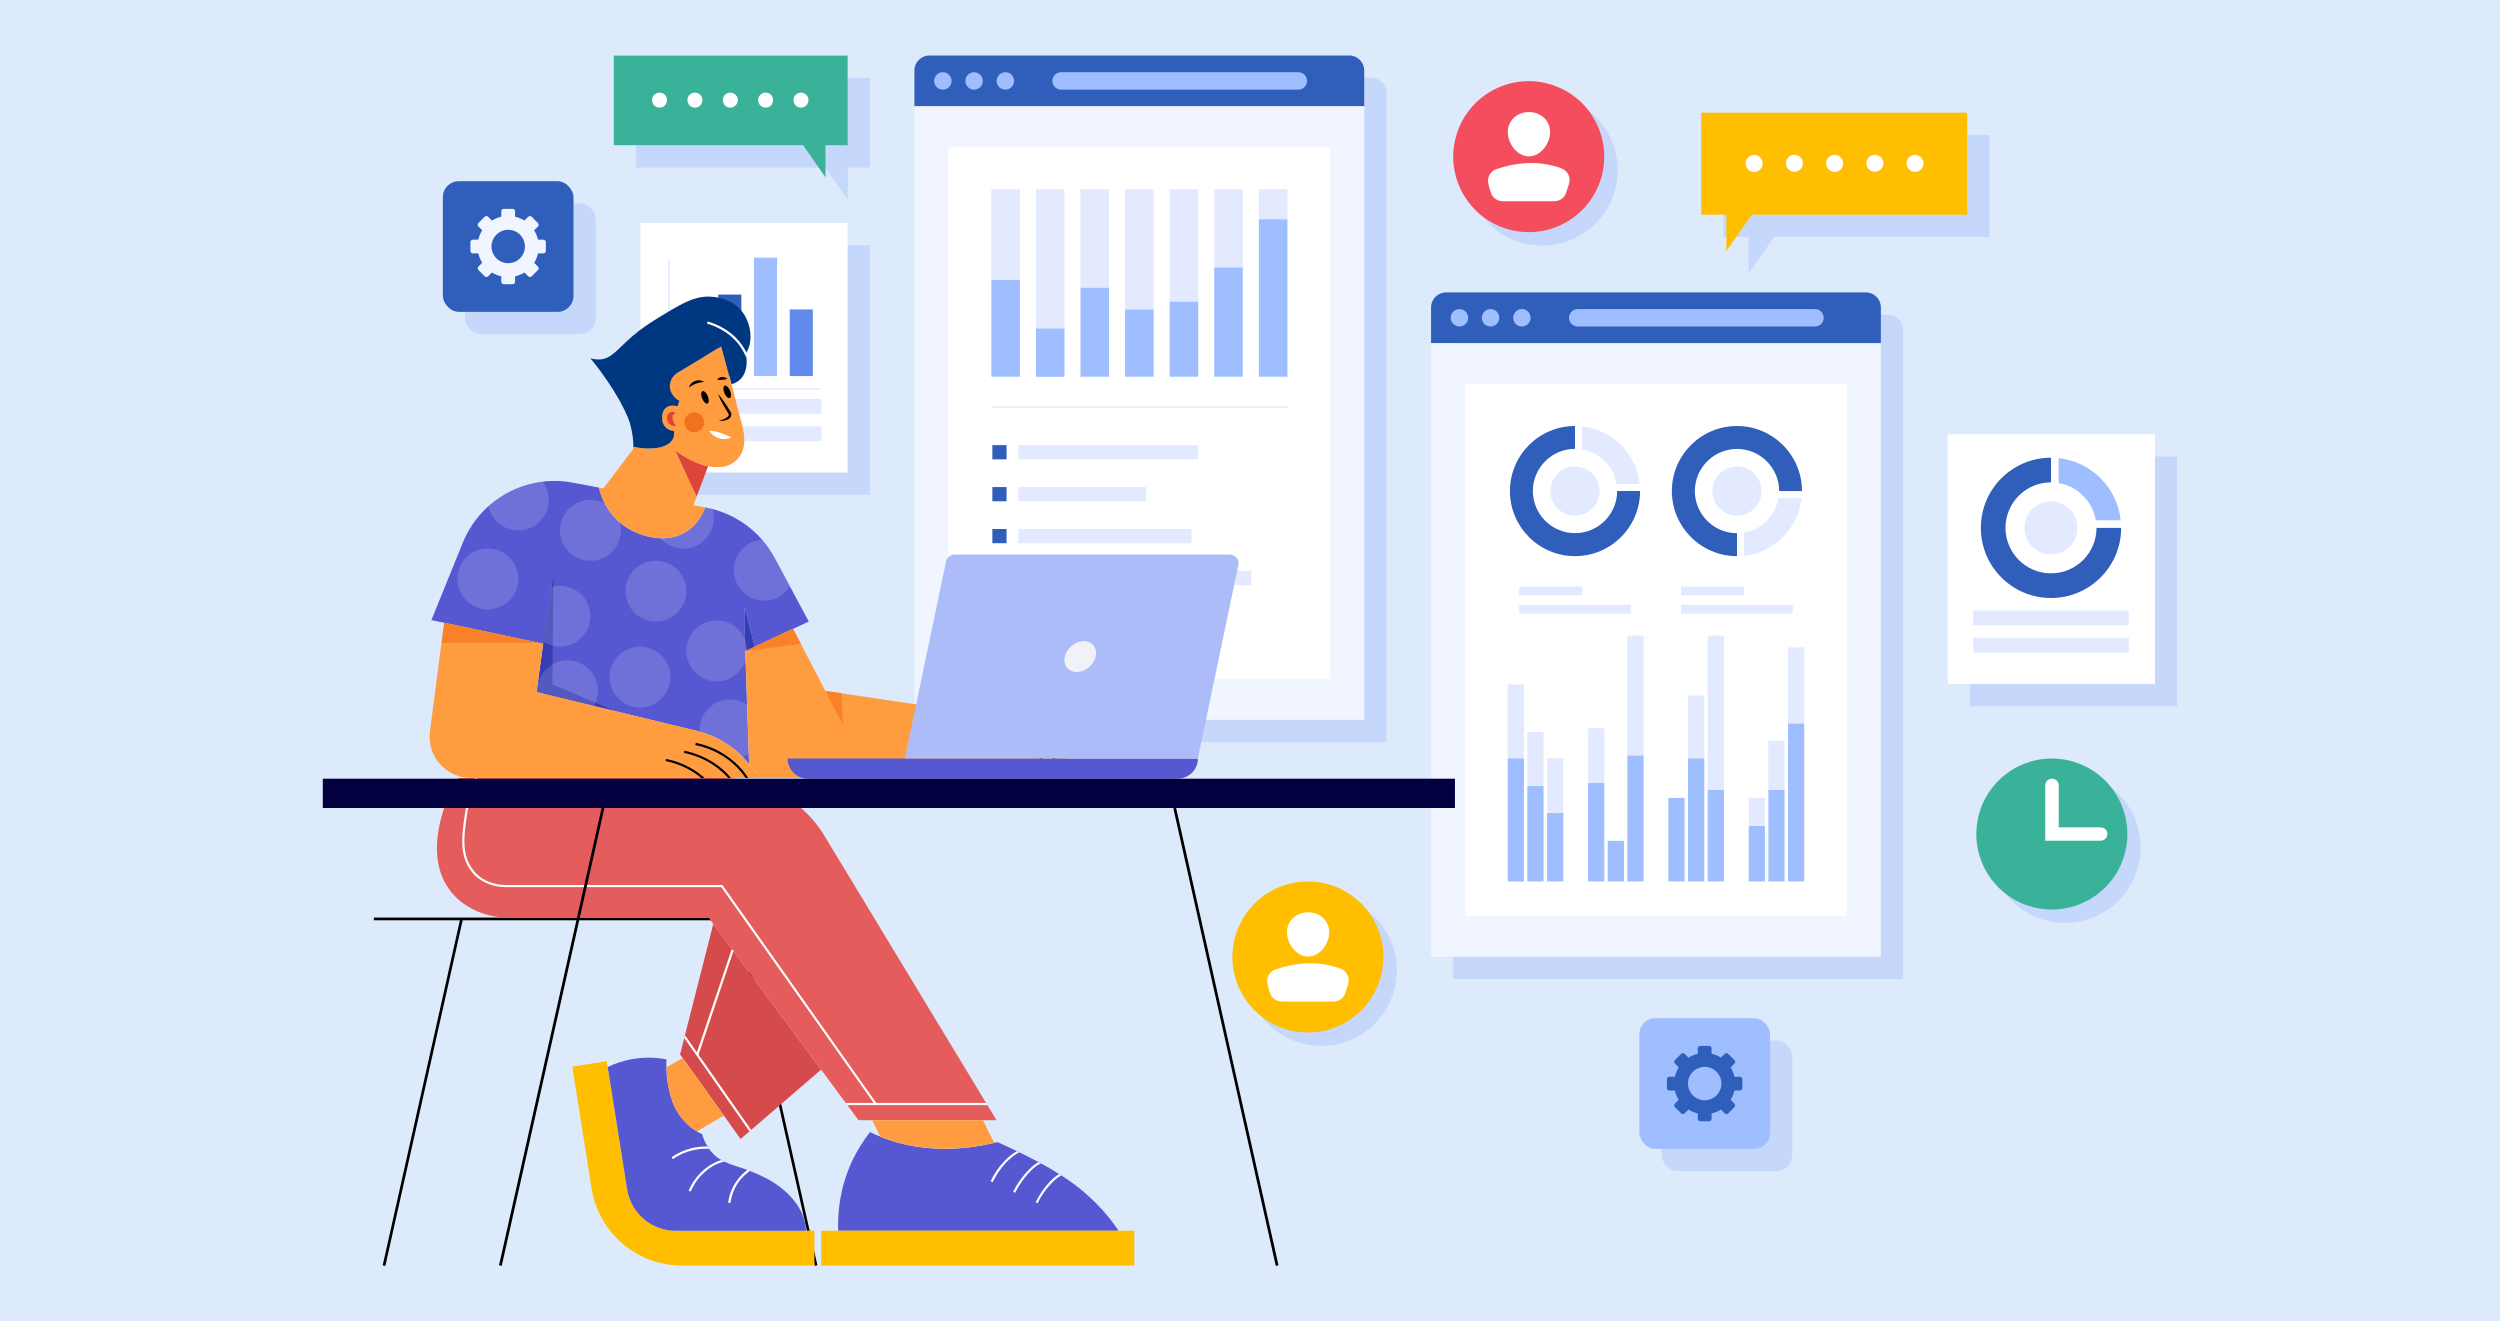 <?xml version="1.0" encoding="UTF-8"?>
<svg xmlns="http://www.w3.org/2000/svg" id="Layer_1" data-name="Layer 1" viewBox="0 0 350 185">
  <defs>
    <style>
      .cls-1 {
        fill: #5658d1;
      }

      .cls-2 {
        fill: #3ab299;
      }

      .cls-3 {
        fill: #fff;
      }

      .cls-4 {
        fill: #d54b4c;
      }

      .cls-5 {
        fill: #003781;
      }

      .cls-6 {
        fill: #ff9c3f;
      }

      .cls-7 {
        fill: #363cb2;
      }

      .cls-8 {
        fill: #f2711d;
      }

      .cls-9 {
        fill: #c5d8fc;
      }

      .cls-10 {
        fill: #f1f2f7;
      }

      .cls-11 {
        fill: #e45c5c;
      }

      .cls-12 {
        fill: #02003f;
      }

      .cls-13 {
        fill: #f44d5e;
      }

      .cls-14 {
        opacity: .15;
      }

      .cls-15 {
        fill: #acbcf8;
      }

      .cls-16 {
        fill: #628aec;
      }

      .cls-17 {
        fill: #ffbe00;
      }

      .cls-18 {
        fill: #dc453a;
      }

      .cls-19 {
        fill: #9ebeff;
      }

      .cls-20 {
        fill: #f98128;
      }

      .cls-21 {
        fill: #f0f5ff;
      }

      .cls-22 {
        fill: #dceafb;
      }

      .cls-23 {
        fill: #305ebb;
      }

      .cls-24 {
        fill: #e3eaff;
      }
    </style>
  </defs>
  <rect class="cls-22" x="-7.9" y="-10.3" width="365.81" height="205.6"></rect>
  <g>
    <g>
      <rect class="cls-9" x="92.77" y="34.31" width="29.02" height="34.96"></rect>
      <g>
        <rect class="cls-3" x="86.68" y="34.16" width="34.96" height="29.02" transform="translate(152.83 -55.48) rotate(90)"></rect>
        <g>
          <rect class="cls-19" x="95.54" y="44.99" width="3.24" height="7.66"></rect>
          <rect class="cls-23" x="100.55" y="41.24" width="3.24" height="11.41"></rect>
          <rect class="cls-19" x="105.55" y="36.07" width="3.24" height="16.58"></rect>
          <rect class="cls-16" x="110.56" y="43.32" width="3.24" height="9.33"></rect>
          <polygon class="cls-24" points="114.92 54.54 93.52 54.54 93.52 36.38 93.75 36.38 93.75 54.32 114.92 54.32 114.92 54.54"></polygon>
        </g>
        <rect class="cls-24" x="93.22" y="55.85" width="21.79" height="2.09"></rect>
        <rect class="cls-24" x="93.22" y="59.68" width="21.79" height="2.09"></rect>
      </g>
    </g>
    <g>
      <path class="cls-9" d="M264.35,44.06h-58.79c-1.15,0-2.09,.94-2.09,2.09v90.91h62.97V46.15c0-1.15-.94-2.09-2.09-2.09Z"></path>
      <path class="cls-23" d="M263.32,43.03v5.02h-62.97v-5.02c0-1.15,.94-2.09,2.09-2.09h58.79c1.15,0,2.09,.94,2.09,2.09Z"></path>
      <rect class="cls-21" x="200.35" y="48.05" width="62.97" height="85.9"></rect>
      <circle class="cls-19" cx="204.32" cy="44.49" r="1.22"></circle>
      <circle class="cls-19" cx="208.7" cy="44.49" r="1.22" transform="translate(117.27 237.31) rotate(-76.67)"></circle>
      <circle class="cls-19" cx="213.08" cy="44.49" r="1.22" transform="translate(134.94 247.66) rotate(-80.76)"></circle>
      <path class="cls-19" d="M254.1,45.71h-33.22c-.67,0-1.22-.55-1.22-1.22h0c0-.67,.55-1.22,1.22-1.22h33.22c.67,0,1.22,.55,1.22,1.22h0c0,.67-.55,1.22-1.22,1.22Z"></path>
      <g>
        <rect class="cls-3" x="205.11" y="53.78" width="53.45" height="74.42"></rect>
        <g>
          <path class="cls-23" d="M229.61,68.75c0,5.03-4.08,9.11-9.11,9.11s-9.11-4.08-9.11-9.11,4.08-9.11,9.11-9.11v3.2c-3.25,0-5.9,2.65-5.9,5.9s2.65,5.9,5.9,5.9,5.9-2.65,5.9-5.9h3.2Z"></path>
          <path class="cls-24" d="M223.94,68.75c0,1.9-1.54,3.44-3.44,3.44s-3.44-1.54-3.44-3.44,1.54-3.44,3.44-3.44c.34,0,.68,.05,.99,.14,1.11,.34,1.98,1.2,2.31,2.31,.09,.31,.14,.65,.14,.99Z"></path>
          <path class="cls-24" d="M229.55,67.76h-3.23c-.41-2.47-2.37-4.42-4.83-4.83v-3.23c4.24,.45,7.61,3.82,8.07,8.07Z"></path>
        </g>
        <g>
          <path class="cls-23" d="M243.17,77.86c-5.03,0-9.11-4.08-9.11-9.11s4.08-9.11,9.11-9.11,9.11,4.08,9.11,9.11h-3.2c0-3.25-2.65-5.9-5.9-5.9s-5.9,2.65-5.9,5.9,2.65,5.9,5.9,5.9v3.2Z"></path>
          <path class="cls-24" d="M243.17,72.19c-1.9,0-3.44-1.54-3.44-3.44s1.54-3.44,3.44-3.44,3.44,1.54,3.44,3.44c0,.34-.05,.68-.14,.99-.34,1.11-1.2,1.98-2.31,2.31-.31,.09-.65,.14-.99,.14Z"></path>
          <path class="cls-24" d="M244.16,77.8v-3.23c2.47-.41,4.42-2.37,4.83-4.83h3.23c-.45,4.24-3.82,7.61-8.07,8.07Z"></path>
        </g>
        <g>
          <rect class="cls-24" x="212.68" y="82.11" width="8.84" height="1.24"></rect>
          <rect class="cls-24" x="212.68" y="84.68" width="15.64" height="1.24"></rect>
        </g>
        <g>
          <rect class="cls-24" x="235.35" y="82.11" width="8.84" height="1.24"></rect>
          <rect class="cls-24" x="235.35" y="84.68" width="15.64" height="1.24"></rect>
        </g>
        <g>
          <rect class="cls-19" x="211.08" y="106.15" width="2.27" height="17.26"></rect>
          <rect class="cls-24" x="211.08" y="95.83" width="2.27" height="10.32"></rect>
          <rect class="cls-19" x="213.83" y="110.04" width="2.27" height="13.36"></rect>
          <rect class="cls-24" x="213.83" y="102.47" width="2.27" height="7.58"></rect>
          <rect class="cls-19" x="216.59" y="113.81" width="2.27" height="9.59"></rect>
          <rect class="cls-24" x="216.59" y="106.15" width="2.27" height="7.66"></rect>
          <rect class="cls-19" x="222.33" y="109.61" width="2.27" height="13.79"></rect>
          <rect class="cls-24" x="222.33" y="101.95" width="2.27" height="7.66"></rect>
          <rect class="cls-19" x="225.08" y="117.71" width="2.27" height="5.7"></rect>
          <rect class="cls-24" x="227.83" y="88.98" width="2.27" height="16.81"></rect>
          <rect class="cls-19" x="227.83" y="105.78" width="2.27" height="17.62"></rect>
          <rect class="cls-19" x="233.57" y="111.71" width="2.27" height="11.69"></rect>
          <rect class="cls-19" x="236.33" y="106.15" width="2.27" height="17.26"></rect>
          <rect class="cls-24" x="236.33" y="97.38" width="2.27" height="8.77"></rect>
          <rect class="cls-24" x="239.08" y="88.98" width="2.27" height="21.63"></rect>
          <rect class="cls-19" x="239.08" y="110.6" width="2.27" height="12.8"></rect>
          <rect class="cls-19" x="244.82" y="115.61" width="2.27" height="7.8"></rect>
          <rect class="cls-24" x="244.82" y="111.71" width="2.27" height="3.89"></rect>
          <rect class="cls-24" x="247.57" y="103.68" width="2.27" height="6.92"></rect>
          <rect class="cls-19" x="247.57" y="110.6" width="2.27" height="12.8"></rect>
          <rect class="cls-19" x="250.32" y="101.27" width="2.27" height="22.13"></rect>
          <rect class="cls-24" x="250.32" y="90.64" width="2.27" height="10.63"></rect>
        </g>
      </g>
    </g>
    <g>
      <rect class="cls-9" x="275.79" y="63.92" width="29.02" height="34.96"></rect>
      <rect class="cls-3" x="269.71" y="63.77" width="34.96" height="29.02" transform="translate(365.47 -208.9) rotate(90)"></rect>
      <path class="cls-23" d="M296.96,73.9c0,5.42-4.39,9.82-9.82,9.82s-9.82-4.39-9.82-9.82,4.4-9.82,9.82-9.82v3.45c-3.51,0-6.37,2.85-6.37,6.37s2.86,6.37,6.37,6.37,6.37-2.85,6.37-6.37h3.45Z"></path>
      <path class="cls-24" d="M290.85,73.9c0,2.05-1.66,3.71-3.71,3.71s-3.71-1.66-3.71-3.71,1.66-3.71,3.71-3.71c.37,0,.73,.05,1.06,.15,1.2,.36,2.13,1.3,2.49,2.49,.1,.33,.15,.7,.15,1.06Z"></path>
      <path class="cls-19" d="M296.9,72.84h-3.49c-.45-2.66-2.55-4.77-5.21-5.21v-3.49c4.57,.49,8.21,4.12,8.7,8.7Z"></path>
      <rect class="cls-24" x="276.24" y="85.46" width="21.79" height="2.09"></rect>
      <rect class="cls-24" x="276.24" y="89.29" width="21.79" height="2.09"></rect>
    </g>
    <g>
      <g>
        <path class="cls-9" d="M192.02,10.89h-58.79c-1.15,0-2.09,.94-2.09,2.09V103.9h62.97V12.98c0-1.15-.94-2.09-2.09-2.09Z"></path>
        <path class="cls-23" d="M190.99,9.86v5.02h-62.97v-5.02c0-1.15,.94-2.09,2.09-2.09h58.79c1.15,0,2.09,.94,2.09,2.09Z"></path>
        <rect class="cls-21" x="128.02" y="14.88" width="62.97" height="85.9"></rect>
        <path class="cls-19" d="M181.77,12.55h-33.22c-.67,0-1.22-.55-1.22-1.22h0c0-.67,.55-1.22,1.22-1.22h33.22c.67,0,1.22,.55,1.22,1.22h0c0,.67-.55,1.22-1.22,1.22Z"></path>
        <g>
          <rect class="cls-3" x="132.78" y="20.62" width="53.45" height="74.42"></rect>
          <g>
            <rect class="cls-19" x="138.79" y="39.17" width="4" height="13.57"></rect>
            <rect class="cls-19" x="145.03" y="45.96" width="4" height="6.79"></rect>
            <rect class="cls-19" x="151.27" y="40.24" width="4" height="12.5"></rect>
            <rect class="cls-19" x="157.51" y="43.3" width="4" height="9.44"></rect>
            <rect class="cls-19" x="163.75" y="42.2" width="4" height="10.54"></rect>
            <rect class="cls-19" x="169.99" y="37.41" width="4" height="15.33"></rect>
            <rect class="cls-19" x="176.24" y="30.68" width="4" height="22.06"></rect>
          </g>
          <rect class="cls-24" x="138.79" y="26.48" width="4" height="12.7"></rect>
          <rect class="cls-24" x="145.03" y="26.48" width="4" height="19.48"></rect>
          <rect class="cls-24" x="151.27" y="26.48" width="4" height="13.77"></rect>
          <rect class="cls-24" x="157.51" y="26.48" width="4" height="16.83"></rect>
          <rect class="cls-24" x="163.75" y="26.48" width="4" height="15.73"></rect>
          <rect class="cls-24" x="169.99" y="26.48" width="4" height="10.94"></rect>
          <rect class="cls-24" x="176.24" y="26.48" width="4" height="4.21"></rect>
          <rect class="cls-23" x="138.93" y="62.32" width="1.99" height="1.99"></rect>
          <rect class="cls-24" x="142.57" y="62.32" width="25.18" height="1.99"></rect>
          <rect class="cls-23" x="138.93" y="68.19" width="1.99" height="1.99"></rect>
          <rect class="cls-24" x="142.57" y="68.19" width="17.9" height="1.99"></rect>
          <rect class="cls-23" x="138.93" y="74.06" width="1.99" height="1.99"></rect>
          <rect class="cls-24" x="142.57" y="74.06" width="24.23" height="1.99"></rect>
          <rect class="cls-23" x="138.93" y="79.93" width="1.99" height="1.99"></rect>
          <rect class="cls-24" x="142.57" y="79.93" width="32.62" height="1.99"></rect>
          <rect class="cls-23" x="138.93" y="85.8" width="1.99" height="1.99"></rect>
          <rect class="cls-24" x="142.57" y="85.8" width="24.55" height="1.99"></rect>
          <rect class="cls-24" x="138.79" y="56.9" width="41.45" height=".2"></rect>
        </g>
      </g>
      <circle class="cls-19" cx="132" cy="11.33" r="1.22"></circle>
      <circle class="cls-19" cx="136.37" cy="11.33" r="1.22"></circle>
      <circle class="cls-19" cx="140.75" cy="11.33" r="1.22"></circle>
    </g>
    <g>
      <polygon class="cls-9" points="92.14 10.89 89.05 10.89 89.05 13.99 89.05 20.35 89.05 23.45 92.14 23.45 115.55 23.45 118.69 27.94 118.69 23.45 121.79 23.45 121.79 20.35 121.79 13.99 121.79 10.89 118.69 10.89 92.14 10.89"></polygon>
      <g>
        <polygon class="cls-2" points="89.02 7.78 115.57 7.78 118.67 7.78 118.67 10.87 118.67 17.23 118.67 20.33 115.57 20.33 115.57 20.33 115.57 24.83 112.43 20.33 89.02 20.33 85.93 20.33 85.93 17.23 85.93 10.87 85.93 7.78 89.02 7.78"></polygon>
        <circle class="cls-3" cx="92.34" cy="14.02" r="1.05"></circle>
        <circle class="cls-3" cx="97.29" cy="14.02" r="1.05"></circle>
        <circle class="cls-3" cx="102.24" cy="14.02" r="1.05"></circle>
        <circle class="cls-3" cx="107.19" cy="14.02" r="1.05" transform="translate(68.92 115.12) rotate(-76.72)"></circle>
        <circle class="cls-3" cx="112.14" cy="14.02" r="1.05" transform="translate(72.73 119.94) rotate(-76.72)"></circle>
      </g>
    </g>
    <g>
      <rect class="cls-9" x="65.12" y="28.48" width="18.29" height="18.29" rx="2.24" ry="2.24"></rect>
      <g>
        <rect class="cls-23" x="62" y="25.37" width="18.29" height="18.29" rx="2.24" ry="2.24"></rect>
        <path class="cls-21" d="M76.07,33.55h-.75c-.11-.47-.29-.91-.54-1.31l.53-.53c.14-.14,.14-.35,0-.49l-.87-.87c-.13-.14-.35-.14-.49,0l-.53,.53c-.4-.25-.84-.44-1.31-.54v-.75c0-.19-.15-.35-.35-.35h-1.23c-.19,0-.35,.15-.35,.35v.75c-.47,.11-.91,.29-1.31,.54l-.53-.53c-.14-.14-.35-.14-.49,0l-.87,.87c-.14,.14-.14,.35,0,.49l.53,.53c-.25,.4-.43,.84-.54,1.31h-.76c-.19,0-.35,.15-.35,.35v1.23c0,.19,.16,.35,.35,.35h.76c.11,.47,.29,.91,.54,1.31l-.53,.53c-.14,.14-.14,.35,0,.49l.87,.87c.14,.14,.35,.14,.49,0l.53-.53c.4,.25,.84,.43,1.31,.54v.75c0,.19,.16,.35,.35,.35h1.23c.19,0,.35-.16,.35-.35v-.75c.47-.11,.91-.29,1.31-.54l.53,.53c.14,.14,.35,.14,.49,0l.87-.87c.14-.14,.14-.35,0-.49l-.53-.53c.25-.4,.44-.84,.54-1.31h.75c.19,0,.35-.16,.35-.35v-1.23c0-.19-.15-.35-.35-.35Zm-4.92,3.3c-1.29,0-2.34-1.05-2.34-2.34s1.05-2.34,2.34-2.34,2.34,1.05,2.34,2.34-1.05,2.34-2.34,2.34Z"></path>
      </g>
    </g>
    <g>
      <polygon class="cls-9" points="244.81 38.28 248.38 33.17 275 33.17 278.52 33.17 278.52 29.65 278.52 22.41 278.52 18.89 275 18.89 244.81 18.89 241.28 18.89 241.28 22.41 241.28 29.65 241.28 33.17 244.81 33.17 244.81 38.28"></polygon>
      <g>
        <polygon class="cls-17" points="271.88 15.77 241.69 15.77 238.17 15.77 238.17 19.29 238.17 26.53 238.17 30.05 241.69 30.05 241.69 30.05 241.69 35.16 245.26 30.05 271.88 30.05 275.4 30.05 275.4 26.53 275.4 19.29 275.4 15.77 271.88 15.77"></polygon>
        <circle class="cls-3" cx="268.11" cy="22.87" r="1.19"></circle>
        <circle class="cls-3" cx="262.48" cy="22.87" r="1.19" transform="translate(-.27 42.34) rotate(-9.22)"></circle>
        <circle class="cls-3" cx="256.85" cy="22.87" r="1.19"></circle>
        <circle class="cls-3" cx="251.22" cy="22.87" r="1.19" transform="translate(-.42 40.54) rotate(-9.22)"></circle>
        <circle class="cls-3" cx="245.59" cy="22.87" r="1.19" transform="translate(1.31 57.04) rotate(-13.28)"></circle>
      </g>
    </g>
    <g>
      <rect class="cls-9" x="232.63" y="145.67" width="18.29" height="18.29" rx="2.24" ry="2.24"></rect>
      <g>
        <rect class="cls-19" x="229.51" y="142.55" width="18.29" height="18.29" rx="2.24" ry="2.24"></rect>
        <path class="cls-23" d="M243.58,150.74h-.75c-.11-.47-.29-.91-.54-1.31l.53-.53c.14-.14,.14-.35,0-.49l-.87-.87c-.13-.14-.35-.14-.49,0l-.53,.53c-.4-.25-.84-.44-1.31-.54v-.75c0-.19-.15-.35-.35-.35h-1.23c-.19,0-.35,.15-.35,.35v.75c-.47,.11-.91,.29-1.31,.54l-.53-.53c-.14-.14-.35-.14-.49,0l-.87,.87c-.14,.14-.14,.35,0,.49l.53,.53c-.25,.4-.43,.84-.54,1.31h-.76c-.19,0-.35,.15-.35,.35v1.23c0,.19,.16,.35,.35,.35h.76c.11,.47,.29,.91,.54,1.31l-.53,.53c-.14,.14-.14,.35,0,.49l.87,.87c.14,.14,.35,.14,.49,0l.53-.53c.4,.25,.84,.43,1.31,.54v.75c0,.19,.16,.35,.35,.35h1.23c.19,0,.35-.16,.35-.35v-.75c.47-.11,.91-.29,1.31-.54l.53,.53c.14,.14,.35,.14,.49,0l.87-.87c.14-.14,.14-.35,0-.49l-.53-.53c.25-.4,.44-.84,.54-1.31h.75c.19,0,.35-.16,.35-.35v-1.23c0-.19-.15-.35-.35-.35Zm-4.92,3.3c-1.29,0-2.34-1.05-2.34-2.34s1.05-2.34,2.34-2.34,2.34,1.05,2.34,2.34-1.05,2.34-2.34,2.34Z"></path>
      </g>
    </g>
    <g>
      <rect x="52.34" y="128.46" width="63.3" height=".38"></rect>
      <g>
        <rect x="108.61" y="128.05" width=".38" height="49.74" transform="translate(-30.79 27.48) rotate(-12.63)"></rect>
        <rect x="34.31" y="152.73" width="49.74" height=".38" transform="translate(-102.96 177.29) rotate(-77.39)"></rect>
      </g>
    </g>
    <g>
      <path class="cls-1" d="M113.22,87.02c-.73,.34-1.48,.68-2.21,1.03-1.79,.84-3.56,1.66-5.35,2.5l-1.38-5.49v4.43l.06,1.65v.02l.17,5.24,.36,10.57c-1.79-2.24-4.26-3.84-7.04-4.56-.05-.02-.11-.03-.16-.05l-22.57-5.47,.96-6.76-13.88-2.94-1.79-.37,2.78-6.84,1.62-4c2.49-6.13,8.96-9.64,15.45-8.4,1.17,.22,2.36,.45,3.59,.68,.39,1.49,1.38,4,3.92,5.6,2.04,1.29,5.81,2.44,8.68,.34,1.23-.9,1.91-2.13,2.29-3.17,.02,.02,.03,.02,.05,.02,4.14,.76,7.71,3.36,9.7,7.09l4.76,8.88Z"></path>
      <polygon class="cls-7" points="76.06 90.11 77.48 80.67 77.33 95.8 86.03 99.52 75.19 96.92 76.06 90.11"></polygon>
      <path class="cls-6" d="M103.57,63.87c-.4,.58-.95,.93-.95,.93-.92,.61-1.87,.61-2.43,.59-.36,0-.7-.05-1.06-.11-2.22-.42-4.28-1.97-4.63-2.24,.9,1.9,1.79,3.84,2.69,5.75,.11,.25,.23,.48,.34,.73l-.45,1.21c.56,.11,1.1,.2,1.63,.3-.37,1.04-1.06,2.27-2.29,3.17-2.86,2.1-6.64,.95-8.68-.34-2.53-1.6-3.53-4.1-3.92-5.6,.22,.05,.44,.08,.65,.12l.81-1.07,3.37-4.46v-.28c2.72,.54,4.9,.09,5.52-1.1,.12-.25,.22-.61,.17-1.1-.14-.02-.81-.08-1.27-.64-.51-.61-.42-1.32-.39-1.52,.03-.25,.09-.75,.51-1.1,.65-.54,1.59-.2,1.63-.19,.09-.26,.17-.53,.26-.79-.16-.08-.37-.22-.59-.42-.09-.11-.75-.75-.75-1.65,.02-.84,.56-1.65,1.4-2.05,1.94-1.18,3.89-2.36,5.83-3.54,.51,1.91,1,3.7,1.42,5.33h.02c.48,1.9,.93,3.62,1.34,5.16,.33,1.21,.92,3.34-.2,4.91Z"></path>
      <path class="cls-3" d="M139.19,159.99c-.4,.09-.79,.19-1.2,.26-4.88,.98-10.14,.76-14.77-1.13v-.02l-1.13-2.27h15.53l1.57,3.16Z"></path>
      <path class="cls-3" d="M101.34,156.18l-3.76,2.22c-1.54-.93-2.74-2.35-3.39-4.06-.58-1.57-.86-3.25-.89-4.94l2.27-1.29,5.77,8.07Z"></path>
      <path class="cls-11" d="M63.04,124.72c.9,1.17,2.01,1.97,3.08,2.53,1.63,.86,3.48,1.23,5.32,1.23h27.77l.65,.87,15.1,20.4,3.45,4.66,.22,.31,1.57,2.11h19.31l-1.27-2.11-.19-.31-22.93-37.89c-3.14-4.76-8.46-7.6-14.15-7.6h-36.8c-.73,1.07-1.45,2.43-1.96,4.06-.56,1.82-2.44,7.48,.84,11.74Z"></path>
      <polygon class="cls-4" points="95.21 147.63 95.57 148.11 101.34 156.18 103.68 159.46 104.93 158.39 105.16 158.19 114.95 149.75 99.86 129.35 95.89 144.93 95.8 145.33 95.21 147.63"></polygon>
      <path class="cls-1" d="M156.58,172.31h-39.24c-.08-2.44,.2-5.97,1.93-9.7,.78-1.66,1.68-3.02,2.53-4.12,.47,.23,.95,.45,1.43,.62v.02c4.63,1.9,9.89,2.11,14.77,1.13,.4-.08,.79-.17,1.2-.26,.11-.02,.23-.05,.34-.08,.03-.02,.08-.03,.11-.03,.9,.4,1.82,.84,2.72,1.27,.06,.02,.11,.05,.17,.08,.05,.03,.11,.05,.16,.08,.92,.45,1.82,.9,2.71,1.38,.06,.03,.11,.06,.17,.09,.05,.03,.11,.06,.16,.09,.87,.45,1.71,.95,2.53,1.49,.05,.03,.11,.06,.16,.09,.05,.03,.09,.06,.14,.09,1.4,.89,2.74,1.9,3.95,3.02,1.54,1.41,2.92,2.98,4.07,4.73Z"></path>
      <rect class="cls-17" x="114.96" y="172.3" width="43.84" height="4.88"></rect>
      <path class="cls-3" d="M142.7,161.31s-.06,.03-.09,.05c-.82,.45-1.35,.99-1.77,1.41-.76,.79-1.38,1.71-1.87,2.74l-.28-.14c.5-1.06,1.13-1.99,1.93-2.81,.42-.42,.92-.95,1.76-1.4,.06,.02,.11,.05,.17,.08,.05,.03,.11,.05,.16,.08Z"></path>
      <path class="cls-3" d="M145.73,162.88s-.06,.02-.09,.03c-.48,.22-1.03,.67-1.65,1.34-.73,.81-1.37,1.73-1.88,2.74l-.28-.14c.53-1.04,1.18-1.97,1.93-2.8,.61-.67,1.17-1.13,1.65-1.35,.06,.03,.11,.06,.17,.09,.05,.03,.11,.06,.16,.09Z"></path>
      <path class="cls-3" d="M148.56,164.56s-.05,.02-.06,.03c-.44,.25-.9,.64-1.37,1.15-.75,.78-1.37,1.69-1.88,2.72l-.26-.14c.51-1.04,1.15-1.99,1.91-2.8,.47-.5,.93-.89,1.37-1.15,.05,.03,.11,.06,.16,.09,.05,.03,.09,.06,.14,.09Z"></path>
      <path class="cls-17" d="M114.02,172.3v4.88h-18.55c-6.3,0-11.66-4.58-12.65-10.8l-2.7-17.05,4.82-.77,.13,.8,2.72,17.14c.53,3.34,3.41,5.79,6.79,5.79h19.45Z"></path>
      <path class="cls-1" d="M112.88,172.31h-18.3c-3.37,0-6.25-2.46-6.78-5.8l-2.72-17.13c.93-.45,2.11-.87,3.51-1.12,1.76-.3,3.36-.2,4.71,.05-.02,.36-.02,.73,0,1.1,.03,1.69,.31,3.37,.89,4.94,.65,1.71,1.85,3.12,3.39,4.06,.23,.14,.48,.26,.73,.39,.16,.61,.42,1.2,.76,1.73,.03,.05,.06,.11,.09,.16,.03,.06,.08,.12,.12,.17,.17,.25,.37,.48,.59,.7,.34,.34,.72,.62,1.1,.84,.06,.03,.14,.08,.2,.11,.08,.05,.16,.08,.23,.11,.75,.37,1.54,.61,2.36,.87,.28,.11,.58,.2,.87,.31,.06,.02,.12,.05,.19,.06s.11,.05,.17,.08c1.48,.56,2.91,1.26,4.18,2.22,1.15,.86,2.16,1.94,2.86,3.22,.5,.92,.76,1.91,.82,2.94Z"></path>
      <path class="cls-3" d="M99.29,160.85l-.16-.02c-.75-.03-1.51,.05-2.24,.23-.96,.23-1.87,.64-2.69,1.21l-.17-.26c.84-.59,1.79-1.01,2.78-1.26,.73-.19,1.49-.26,2.25-.23,.03,.05,.06,.11,.09,.16,.03,.06,.08,.12,.12,.17Z"></path>
      <path class="cls-3" d="M101.42,162.61c-.06,.02-.12,.03-.19,.05-1.4,.37-2.27,1.15-2.64,1.49-.81,.72-1.46,1.63-1.88,2.66l-.3-.12c.45-1.06,1.13-2.02,1.97-2.77,.37-.33,1.24-1.1,2.6-1.52,.06,.03,.14,.08,.2,.11,.08,.05,.16,.08,.23,.11Z"></path>
      <path class="cls-3" d="M105.01,163.93s-.06,.03-.09,.05c-.28,.2-1.01,.75-1.63,1.66-.54,.82-.9,1.79-1.04,2.78l-.31-.05c.14-1.04,.53-2.05,1.1-2.91,.58-.86,1.23-1.4,1.62-1.68,.06,.02,.12,.05,.19,.06s.11,.05,.17,.08Z"></path>
      <path class="cls-6" d="M139.19,159.99c-.4,.09-.79,.19-1.2,.26-4.88,.98-10.14,.76-14.77-1.13v-.02l-1.13-2.27h15.53l1.57,3.16Z"></path>
      <path class="cls-6" d="M101.34,156.18l-3.76,2.22c-1.54-.93-2.74-2.35-3.39-4.06-.58-1.57-.86-3.25-.89-4.94l2.27-1.29,5.77,8.07Z"></path>
      <polygon class="cls-3" points="118.41 154.41 118.62 154.72 138.23 154.72 138.04 154.41 118.41 154.41"></polygon>
      <polygon class="cls-3" points="95.8 145.33 104.93 158.39 105.16 158.19 95.89 144.93 95.8 145.33"></polygon>
      <path class="cls-3" d="M122.48,154.65c-3.59-5.08-7.18-10.17-10.77-15.26-3.58-5.07-7.15-10.13-10.73-15.19h-30.14c-1.73,0-3.29-.6-4.38-1.68-.14-.14-.29-.31-.45-.53-1.76-2.24-1.35-5.05-.96-7.76,.26-1.88,.77-3.64,1.53-5.37l.28,.13c-.76,1.71-1.25,3.44-1.51,5.29-.38,2.65-.78,5.39,.9,7.53,.16,.21,.29,.37,.42,.5,1.04,1.02,2.52,1.59,4.17,1.59h30.3l.05,.07c3.59,5.08,7.18,10.17,10.77,15.26,3.59,5.09,7.18,10.18,10.77,15.26l-.25,.18Z"></path>
      <polygon class="cls-3" points="97.77 147.73 97.47 147.63 102.42 132.95 102.71 133.05 97.77 147.73"></polygon>
      <path class="cls-6" d="M151.1,108.91h-44.65l-1.57-1.96-.53-15.81c2.22-1.03,4.45-2.07,6.67-3.11l4.54,8.71,23.44,3.45c5.21,.78,9.72,4.03,12.1,8.72Z"></path>
      <path class="cls-7" d="M104.34,91.15v-.02l-.06-1.65v-4.43l1.38,5.49c-.44,.2-.89,.4-1.32,.61Z"></path>
      <path class="cls-20" d="M112.12,90.14l-7.77,.99c2.22-1.03,4.45-2.07,6.67-3.11l1.1,2.11Z"></path>
      <polygon class="cls-20" points="76.06 90.11 61.79 90.11 62.18 87.17 76.06 90.11"></polygon>
      <path class="cls-6" d="M106.45,108.91h-40.55c-3.47,0-6.14-3.05-5.71-6.48l1.6-12.31h14.27l-.96,6.76,22.57,5.47s.11,.03,.16,.05c2.78,.72,5.25,2.32,7.04,4.56l1.57,1.96Z"></path>
      <path d="M104.75,108.91h-.37c-.48-.73-1.06-1.38-1.71-1.97-1.87-1.66-3.92-2.35-5.32-2.63l.06-.31c1.43,.28,3.54,1,5.46,2.71,.73,.65,1.37,1.38,1.88,2.21Z"></path>
      <path d="M102.34,108.91h-.4c-.26-.3-.54-.59-.86-.86-1.87-1.68-3.92-2.36-5.32-2.64l.06-.31c1.43,.3,3.54,1,5.47,2.72,.37,.34,.73,.7,1.04,1.09Z"></path>
      <path d="M98.64,108.91h-.47c-1.77-1.48-3.68-2.1-4.99-2.36l.06-.3c1.42,.28,3.5,.96,5.4,2.66Z"></path>
      <path class="cls-18" d="M99.13,65.28l-1.6,4.24c-1.01-2.16-2.02-4.34-3.03-6.48,.36,.26,2.41,1.82,4.63,2.24Z"></path>
      <path class="cls-5" d="M104.52,50.23c.03,.45,.11,1.99-.95,2.95-.37,.33-.78,.5-1.13,.61h-.02c-.42-1.63-.9-3.42-1.42-5.33-1.94,1.18-3.89,2.36-5.83,3.54-.84,.4-1.38,1.21-1.4,2.05,0,.9,.65,1.54,.75,1.65,.22,.2,.44,.34,.59,.42-.09,.26-.17,.53-.26,.79-.05-.02-.98-.36-1.63,.19-.42,.36-.48,.86-.51,1.1-.03,.2-.12,.92,.39,1.52,.47,.56,1.13,.62,1.27,.64,.05,.5-.05,.86-.17,1.1-.62,1.2-2.8,1.65-5.52,1.1,0-.82-.11-1.97-.48-3.28-.12-.4-.39-1.2-1.23-2.78-.43-.79-1.27-2.3-2.89-4.52-.4-.54-.87-1.15-1.42-1.82,.42,.12,.9,.2,1.42,.16,1.59-.16,2.39-1.46,4.42-3.22,1.43-1.23,2.6-1.96,4.03-2.83,2.97-1.8,4.87-2.97,7.29-2.71,.51,.05,2.66,.28,4.04,2.01,1.29,1.63,1.63,4.21,.64,5.78-.03,.06-.06,.11-.09,.16,.06,.23,.11,.45,.12,.68v.03Z"></path>
      <path class="cls-3" d="M104.52,50.2v.03c-.08-.22-.16-.44-.26-.65-1.48-3.14-4.65-4.1-5.27-4.26l.08-.31c.65,.17,3.89,1.15,5.43,4.35-.03,.06-.06,.11-.09,.16,.06,.23,.11,.45,.12,.68Z"></path>
      <path d="M96.45,54.27c.19-.89,1.38-1.32,2.11-.81-.8,.08-1.48,.31-2.11,.81h0Z"></path>
      <path d="M100.38,53.15c.32-.44,1.05-.5,1.44-.11-.49,.15-.93,.18-1.44,.11h0Z"></path>
      <path d="M100.49,55.1c.71,.82,1.29,1.72,1.84,2.65,.28,.76-.55,1.11-1.15,1.16-.18,.02-.36,.03-.55,.02,.17-.05,.34-.11,.51-.17,.44-.16,.98-.41,.87-.81-.58-.91-1.12-1.84-1.52-2.85h0Z"></path>
      <path class="cls-3" d="M99.26,60.3c1.24,.08,2.01,.41,3.13,.93-1.12,.58-2.47,.08-3.13-.93h0Z"></path>
      <path class="cls-18" d="M94.59,57.89c-.47,.18-.5,.26-.42,.67,.04,.34,.13,.6,.42,1.08-.58,.11-1.13-.41-1.19-.97-.17-.67,.63-1.41,1.19-.79h0Z"></path>
      <path d="M99.1,55.47c.19,.48,.17,.94-.05,1.02-.22,.09-.55-.23-.75-.7s-.17-.94,.05-1.02c.22-.09,.55,.23,.75,.7Z"></path>
      <path d="M102.21,54.7c.19,.48,.17,.94-.05,1.02-.22,.09-.55-.23-.75-.7s-.17-.94,.05-1.02c.22-.09,.55,.23,.75,.7Z"></path>
      <circle class="cls-8" cx="97.19" cy="59.12" r="1.39" transform="translate(23.27 145.59) rotate(-80.78)"></circle>
      <polygon class="cls-20" points="118.02 101.49 115.55 96.73 117.81 97.06 118.02 101.49"></polygon>
      <g class="cls-14">
        <path class="cls-3" d="M104.34,91.15l.05,1.29c-.56,1.71-2.16,2.95-4.06,2.95-2.35,0-4.26-1.91-4.26-4.26s1.91-4.26,4.26-4.26,4.21,1.87,4.26,4.17c-.08,.03-.17,.08-.25,.11Z"></path>
        <path class="cls-3" d="M76.82,69.99c0,2.36-1.91,4.26-4.26,4.26-2.07,0-3.76-1.45-4.17-3.39v-.02c2.1-1.87,4.74-3.08,7.57-3.4,.53,.72,.85,1.6,.85,2.55Z"></path>
        <circle class="cls-3" cx="68.3" cy="81.05" r="4.26" transform="translate(-26.27 128.91) rotate(-76.72)"></circle>
        <path class="cls-3" d="M82.65,86.27c0,2.36-1.91,4.26-4.26,4.26-.85,0-1.65-.25-2.3-.67l1.1-7.66c.39-.11,.78-.17,1.2-.17,2.35,0,4.26,1.9,4.26,4.24Z"></path>
        <path class="cls-3" d="M86.91,74.25c0,2.35-1.91,4.26-4.26,4.26s-4.26-1.91-4.26-4.26,1.91-4.26,4.26-4.26c.75,0,1.45,.2,2.07,.53,.45,.89,1.1,1.8,2.04,2.61,.11,.36,.16,.73,.16,1.12Z"></path>
        <path class="cls-3" d="M99.93,72.54c0,2.35-1.91,4.26-4.26,4.26-1.27,0-2.43-.56-3.2-1.46,1.35,.06,2.74-.23,3.96-1.13,1.23-.9,1.91-2.13,2.29-3.17,.02,.02,.03,.02,.05,.02,.33,.06,.67,.14,.98,.23,.12,.4,.19,.82,.19,1.26Z"></path>
        <path class="cls-3" d="M110.59,82.12c-.76,1.18-2.08,1.97-3.59,1.97-2.35,0-4.26-1.91-4.26-4.26s1.76-4.1,3.96-4.24c.67,.78,1.26,1.63,1.76,2.55l2.13,3.98Z"></path>
        <circle class="cls-3" cx="91.83" cy="82.77" r="4.26"></circle>
        <path class="cls-3" d="M83.71,96.72c0,.78-.2,1.49-.56,2.11l-7.96-1.91v-.2c0-2.35,1.91-4.26,4.26-4.26s4.26,1.91,4.26,4.26Z"></path>
        <circle class="cls-3" cx="89.6" cy="94.79" r="4.26"></circle>
        <path class="cls-3" d="M104.82,105.53c-.25,.19-.51,.36-.79,.48-1.65-1.71-3.75-2.95-6.06-3.56-.02-.09-.02-.17-.02-.26,0-2.36,1.9-4.26,4.24-4.26,.89,0,1.71,.26,2.39,.72l.23,6.89Z"></path>
      </g>
      <path d="M149.89,108.91h-.37c-.95-1.57-2.55-3.42-5.05-4.6-1.06-.51-2.21-.84-3.4-1l.05-.31c1.23,.16,2.41,.51,3.5,1.03,2.66,1.26,4.31,3.25,5.29,4.88Z"></path>
      <path d="M144.78,108.91h-5.12v-.31h5.12c.73,0,1.32-.59,1.32-1.32s-.59-1.32-1.32-1.32h-5.28v-.31h5.28c.9,0,1.63,.73,1.63,1.63s-.73,1.63-1.63,1.63Z"></path>
    </g>
    <g>
      <path class="cls-1" d="M167.71,106.19c0,.78-.32,1.48-.83,1.99-.51,.51-1.21,.83-1.99,.83h-12.72c.78,0,1.48-.32,1.99-.83,.51-.51,.83-1.21,.83-1.99h12.72Z"></path>
      <path class="cls-1" d="M155.13,106.19c0,.78-.32,1.48-.83,1.99-.51,.51-1.21,.83-1.99,.83h-39.22c-1.56,0-2.82-1.26-2.82-2.82h44.86Z"></path>
      <path class="cls-15" d="M172.18,77.63h-38.54c-.58,0-1.07,.4-1.19,.97l-5.78,27.59h41.03l5.28-25.23,.39-1.86c.16-.75-.42-1.46-1.19-1.46Z"></path>
      <ellipse class="cls-10" cx="151.24" cy="91.91" rx="2.42" ry="1.93" transform="translate(-22.79 124.09) rotate(-41.76)"></ellipse>
    </g>
    <g>
      <circle class="cls-9" cx="184.98" cy="135.84" r="10.57" transform="translate(3.1 275.81) rotate(-73.87)"></circle>
      <g>
        <circle class="cls-17" cx="183.11" cy="133.97" r="10.57" transform="translate(-4.41 261.7) rotate(-70.45)"></circle>
        <g>
          <path class="cls-3" d="M186.09,130.52c0,1.64-1.33,3.4-2.96,3.4s-2.96-1.77-2.96-3.4,1.33-2.8,2.96-2.8,2.96,1.16,2.96,2.8Z"></path>
          <path class="cls-3" d="M179.45,140.22h7.23c.76,0,1.43-.49,1.67-1.22l.39-1.22c.28-.89-.18-1.85-1.06-2.17-2.94-1.08-5.98-.94-9.1,.1-.87,.29-1.36,1.22-1.12,2.11l.3,1.1c.21,.76,.9,1.29,1.69,1.29Z"></path>
        </g>
      </g>
    </g>
    <g>
      <rect class="cls-12" x="45.19" y="109.01" width="158.5" height="4.1" transform="translate(248.88 222.13) rotate(180)"></rect>
      <g>
        <rect x="171.44" y="112.32" width=".39" height="65.65" transform="translate(-27.57 41.02) rotate(-12.62)"></rect>
        <rect x="44.41" y="144.96" width="65.65" height=".39" transform="translate(-81.3 188.74) rotate(-77.36)"></rect>
      </g>
    </g>
    <g>
      <circle class="cls-9" cx="215.9" cy="23.81" r="10.57" transform="translate(121.22 219.3) rotate(-70.45)"></circle>
      <g>
        <circle class="cls-13" cx="214.03" cy="21.94" r="10.57" transform="translate(130.12 220.05) rotate(-72.9)"></circle>
        <g>
          <path class="cls-3" d="M217.01,18.49c0,1.64-1.33,3.4-2.96,3.4s-2.96-1.77-2.96-3.4,1.33-2.8,2.96-2.8,2.96,1.16,2.96,2.8Z"></path>
          <path class="cls-3" d="M210.37,28.18h7.23c.76,0,1.43-.49,1.67-1.22l.39-1.22c.28-.89-.18-1.85-1.06-2.17-2.94-1.08-5.98-.94-9.1,.1-.87,.29-1.36,1.22-1.12,2.11l.3,1.1c.21,.76,.9,1.29,1.69,1.29Z"></path>
        </g>
      </g>
    </g>
    <g>
      <circle class="cls-9" cx="289.14" cy="118.64" r="10.57" transform="translate(95.38 363.87) rotate(-74)"></circle>
      <circle class="cls-2" cx="287.27" cy="116.77" r="10.57" transform="translate(112.33 372.81) rotate(-77.78)"></circle>
      <path class="cls-3" d="M295.03,116.77s0,0,0,0c0,.51-.43,.93-.94,.93h-7.75v-7.75c0-.51,.41-.94,.93-.94h.02c.51,0,.93,.43,.93,.94v5.88h5.88c.51,0,.94,.41,.94,.93,0,0,0,0,0,0Z"></path>
    </g>
  </g>
</svg>
